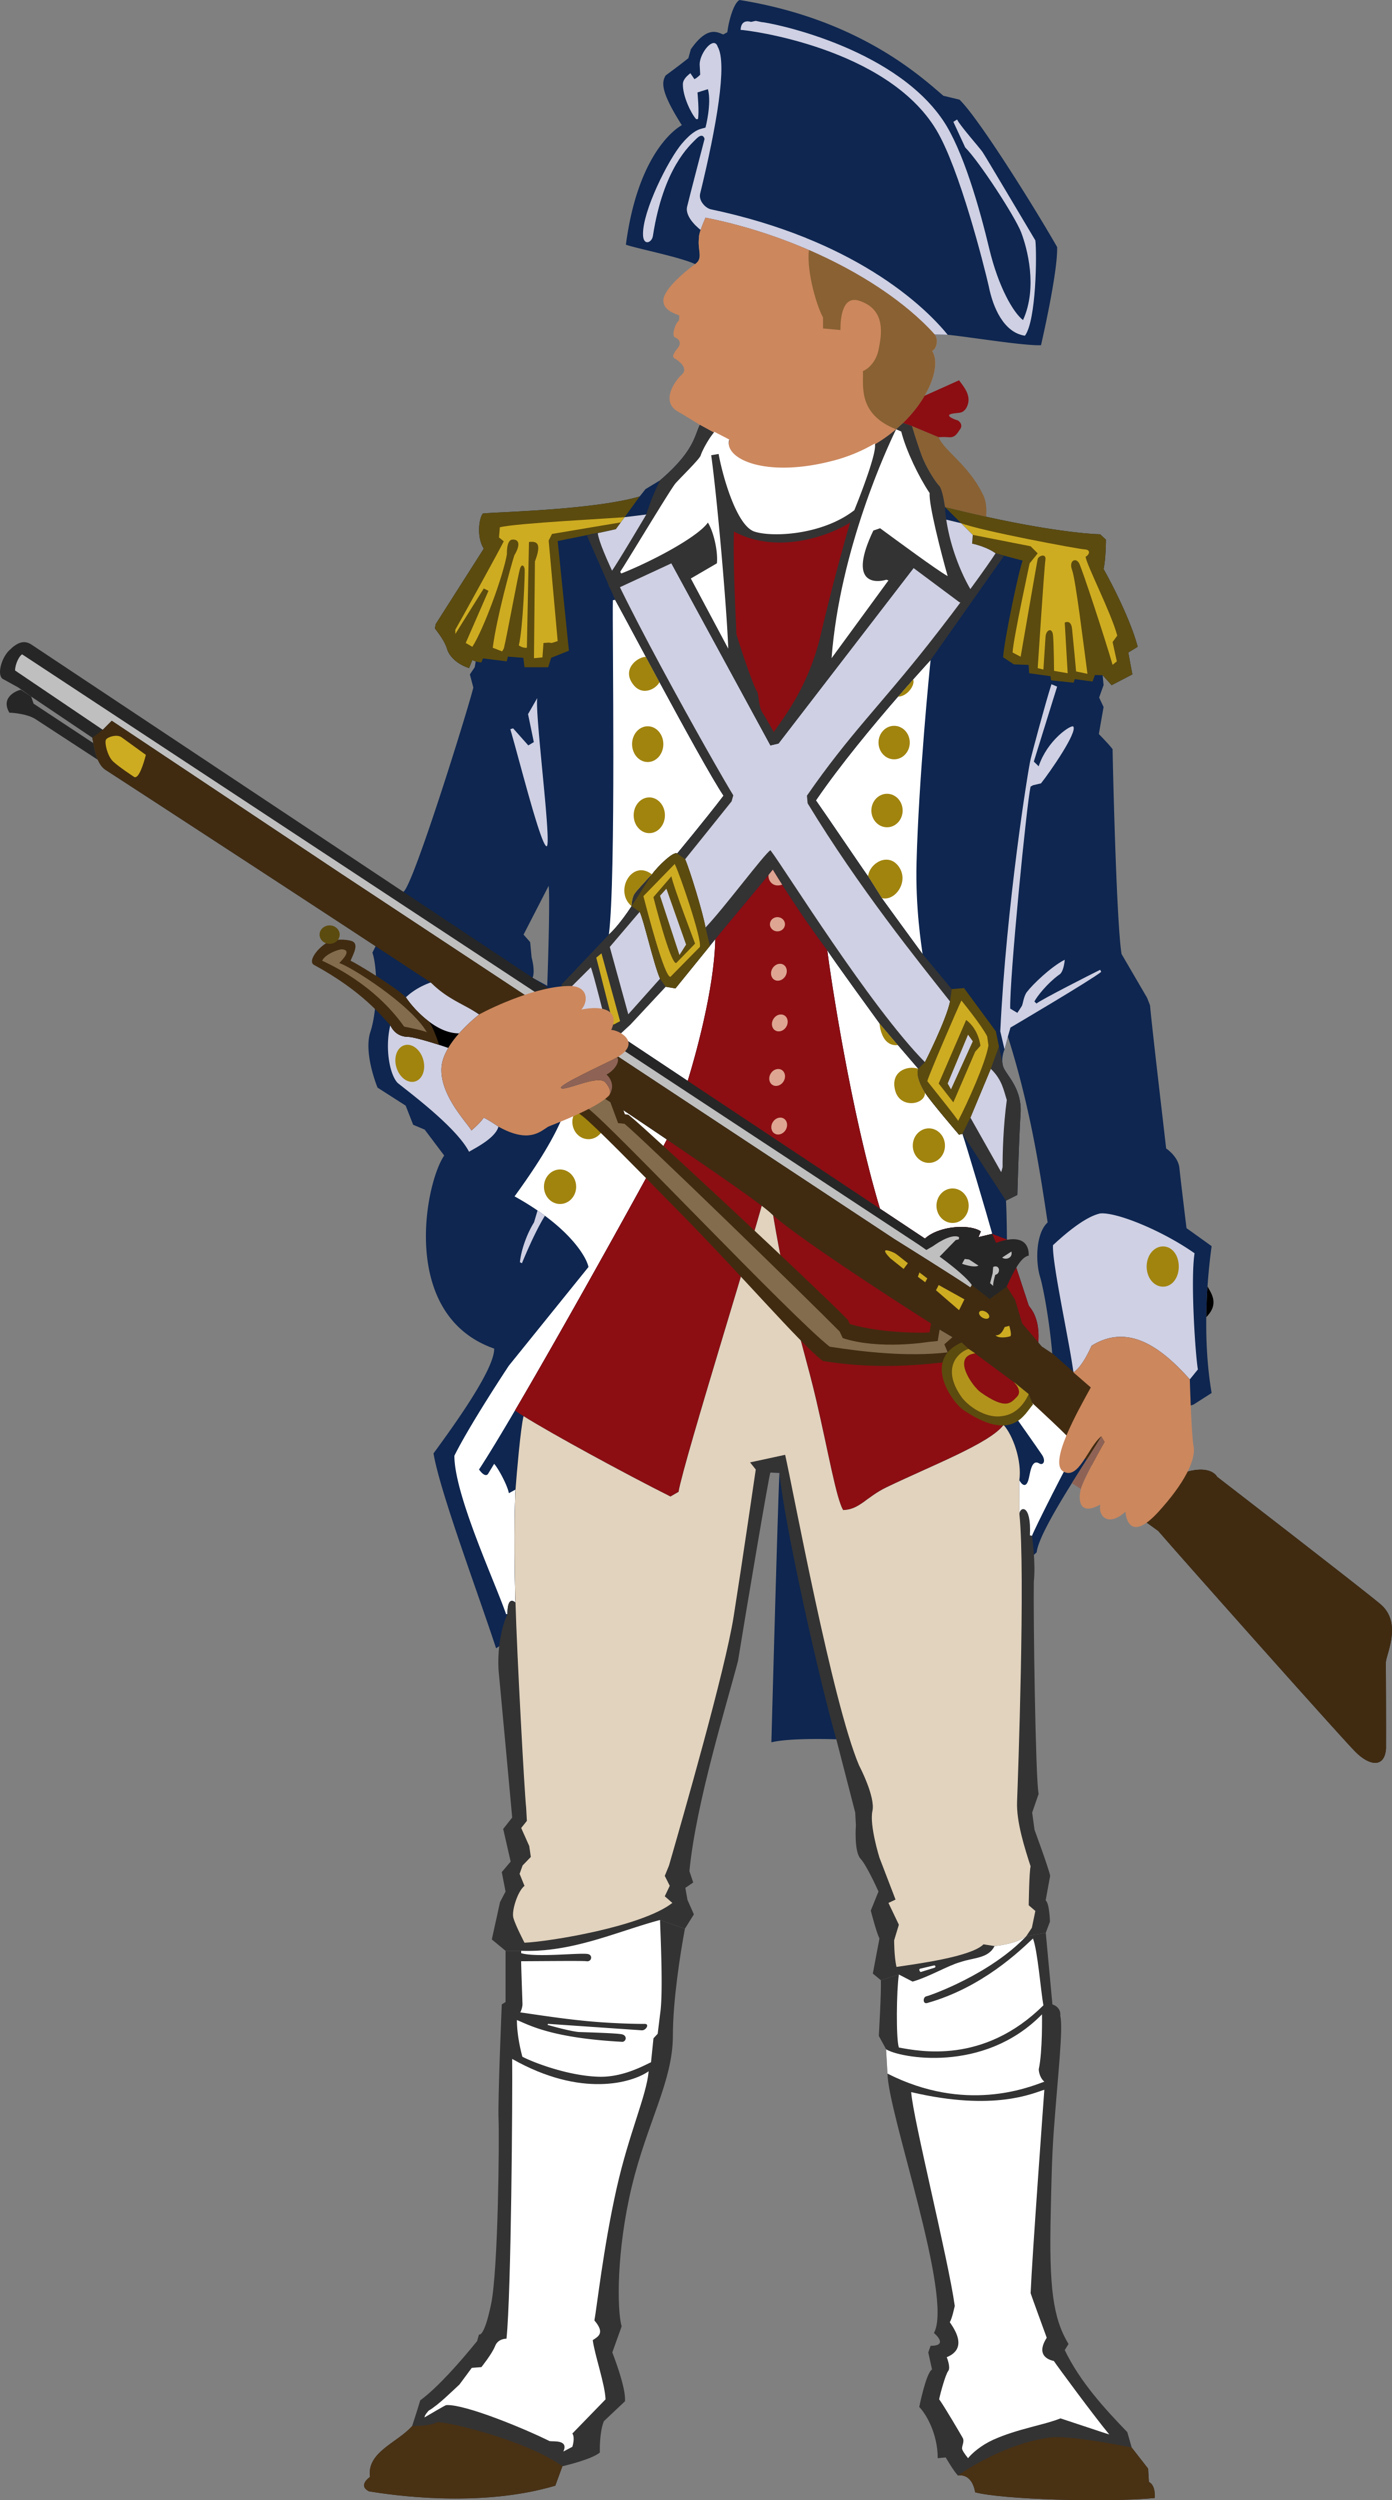 <svg xmlns="http://www.w3.org/2000/svg" width="241.873" height="434.154"><rect width="100%" height="100%" fill="#808080" stroke="none"/><path fill="#0e2650" d="M85.866 234.176c-16.468-5.762-12.023-28.653-8.683-33.524l-3.387-4.496-2.008-.847-1.297-3.32-4.89-3.13s-2.477-5.976-1.242-9.683c1.234-3.703 1.324-10.918.347-13.754l5.297-10.54c.262.052.84-1.081 1.613-2.976l19.356 10.387 1.148 1.3.25 2.653s.672 2.367.168 3.54l2.551 1.398s.535-14.739.246-17.371l-4.363 8.48-19.356-10.387c3.247-7.984 9.891-29.457 10.63-32.515l-.602-2.282.847-1.257.165-.989-.579-.246-.574 1.399c-2.058-.684-3.426-1.985-3.836-3.356-.414-1.375-1.543-2.773-2.101-3.547l.144-.746 8.348-13.101c-1.238-1.922-.883-5.16-.168-6.094 2.058-.274 19.05-.574 27.258-2.961l1.011-1.273 2.528-1.528c5.957-5.105 5.957-7.71 6.918-9.633l2.539 1.391 2.562 1.324c-.988 3.324 6.274 6.817 18.207 3.645a28.156 28.156 0 0 0 7.09-2.95 26.591 26.591 0 0 0 3.707-2.64 24.95 24.95 0 0 0 1.192-1.082l1.55.515s.79 2.676 1.614 4.942c.82 2.266 2.476 4.793 3.093 5.414.618.617 1.028 3.703 1.028 3.703 1.625.39 4.164 1.016 7.156 1.684 1.426.316 2.953.64 4.531.949 5.617 1.105 11.653 1.996 15.285 2.105l1.008.926s0 3.254-.41 5.106c1.246 2.18 4.695 8.77 5.93 13.503l-1.633 1 .707 3.793-3.605 1.875-1.563-1.73.164 1.715-.773 2.156.773 1.649-.824 4.69s1.976 2.02 2.39 2.638c.102 5.843.739 30.836 1.563 35.57l4.426 7.586.515 1.308c.399 4.407 2.387 21.16 2.801 24.868 0 0 2.102 1.355 2.309 3.414.207 2.058 1.23 10.418 1.23 10.418a806.6 806.6 0 0 1 4.364 3.129c-.145 1.082-.485 3.613-.715 6.988-.11 1.61-.192 3.41-.215 5.336-.055 4.039.156 8.633.93 13.172l-3.13 2.004c-3.046 1.152-20.953 4.449-24.453-1.317.618-6.379-1.402-18.156-2.222-20.832-.824-2.676-.742-7.617 1.316-9.469-1.164-7.582-2.797-19.308-6.914-32.277l-.582 2.223s-.664 1.484-.254 2.926c.41 1.44 3.332 3.699 3.043 8.23-.289 4.531-.562 14.121-.562 14.121l-1.977.988c.133 1.977.164 6.754.164 6.754l1.774 5.309s1.89 5.765 2.015 6.137c.121.37 2.344 2.097 1.524 7.656l11.074 15.07c-.781 1.399-2.91 4.621-5.106 8.149-2.882 4.625-5.878 9.77-6.105 11.988l-34.82 32.476s-7.985-.3-11.282.524c0 0 1.13-41.856 1.403-46.797l-1.578-.047-47.66 30.512c-3.313-10.07-9.774-27.254-10.872-33.84 3.11-4.262 10.621-14.52 10.54-18.2M128.519 0c-.961.41-1.867 3.402-2.14 5.598l-.696.39c-.938-.316-2.707-1.652-5.645 2.575l-.425 1.535c-1.512 1.23-3.938 2.992-3.938 2.992-.797 1.265-.77 3.02 2.8 8.648-2.226 1.262-7.85 6.477-9.718 20.75 1.688.625 9.414 2.14 12.024 3.375 1.507-1.043.347-2.445.683-4.613-.047-.246.086-.762.274-1.324.335-.996.851-2.133.851-2.133 15.781 3.117 31.488 11.062 39.813 20.289l2.265.05c3.531.337 13.34 1.95 16.219 1.81 0 0 2.937-12.653 2.8-17.044-4.027-7.035-13.671-22.44-16.968-25.597l-2.793-.668C160.222 13.496 149.46 3.375 128.519 0"/><path fill="#cfd0e3" d="M123.425 36.324c-.91-.265-2.098-1.523-1.75-2.77 2.809-11.515 4.73-22.495 3.04-25.421-.642-2.012-3.11 1.004-3.145 3.023l.097 1.805s-.476.543-1.012.781l-.699-1.035c-.336.293-1.285.98-1.3 1.887-.047 2.07 1.417 5.125 2.312 6.097h.297c.273-1.101-.074-4.636-.074-4.636l1.812-.575c.688 2.47-.414 6.668-.414 6.668-.684.274-1.781.055-4.113 2.801-2.336 2.742-6.89 11.774-6.746 15.856.066 1.941 1.558 1.351 1.722.14 1.836-11.77 6.36-15.66 7.547-16.851 1.188-1.192 1.426.031 1.426.031s-2.559 9.797-3.031 11.75c-.473 1.95 2.344 4.05 2.344 4.05.335-.995.851-2.132.851-2.132 15.781 3.117 31.488 11.062 39.813 20.289l2.265.05c-4.226-5.214-16.441-16.605-41.242-21.808"/><path fill="#cc875d" d="M162.402 58.082c-5.082-5.633-12.922-10.793-21.848-14.664-5.691-2.465-11.82-4.41-17.965-5.625 0 0-.516 1.137-.851 2.133-.188.562-.32 1.078-.274 1.324-.336 2.168.824 3.57-.683 4.613-2.333 1.703-5.52 4.555-5.52 6.34 0 1.785 2.23 2.305 2.777 2.582l-.05.86c-.637.43-1.391 2.683-.676 2.957.71.273 1.125.996.5 1.773-.621.781-1.207 1.54-.574 1.875.636.332 2.468 1.7 1.23 2.797-1.234 1.098-3.703 4.695-.695 6.41 1.101.629 3.832 2.32 3.832 2.32l2.539 1.391 2.562 1.324c-.988 3.324 6.274 6.817 18.207 3.645 4.418-1.176 8.028-3.227 10.797-5.59 5.758-4.91 7.906-11.152 6.238-13.617.825-.328 1.122-2.032.454-2.848"/><path fill="#896133" d="M161.948 60.93c.825-.328 1.122-2.032.454-2.848-5.082-5.633-12.922-10.793-21.848-14.664-.426 4.008 1.496 10.047 2.457 11.695v1.922l3.02.274c0-2.059.32-6.055 3.292-5.079 4.805 1.579 3.778 6.176 3.364 8.372-.41 2.195-1.785 3.43-2.746 3.843.136 2.332-1.02 7.442 5.77 10.102 5.757-4.91 7.905-11.152 6.237-13.617"/><path fill="#5c4b0e" d="m167.003 90.852-2.816-2.813c1.625.39 4.164 1.016 7.156 1.684 1.426.316 2.953.64 4.531.949 5.617 1.105 11.653 1.996 15.285 2.105l1.008.926s0 3.254-.41 5.106c1.246 2.18 4.695 8.77 5.93 13.503l-1.633 1 .707 3.793-3.605 1.875-1.563-1.73-1.34-.04-.41 1.134-3.09-.414-.203.617-3.914-.41-.102-.72-3.703-.515-.105-1.441-2.57-.102-1.856-1.234c.207-3.09 2.781-15.336 3.398-16.777l-4.714-1.258s-1.297-1.067-4.075-1.688l.122-1.523-2.028-2.027"/><path fill="#ceac21" d="m167.003 90.852 2.028 2.027 10.046 1.976 1.235 1.235-1.399 1.73s-2.863 13.215-2.965 15.48l1.399.74c.578-3.31 2.82-16.384 2.965-16.962.144-.578 1.531-1.074 1.336.164-.2 1.235-1.336 18.774-1.336 18.774l.988.25.367-5.641c.043-1.238 1.172-1.809 1.313-.266.136 1.547.172 6.133.172 6.133l2.367.41-.512-8.789s1.09-.625 1.274 1.07c.18 1.696.703 7.41.703 7.41l1.972.41c-.683-5.046-2.05-16.37-2.672-18.019-.617-1.648.676-2.257 1.239-1.144.558 1.11 4.36 12.66 5.8 17.601l.739-.597-.739-3.356.813-1.11c-1.102-4.077-5.3-12.183-5.508-13.71.598-.25 1.016-1.203-.125-1.262-1.14-.058-18.094-3.226-21.5-4.554"/><path fill="#5c4b0e" d="m107.878 90.707.656-.902 2.614-3.594c-8.207 2.387-25.2 2.687-27.258 2.96-.715.934-1.07 4.173.168 6.095l-8.348 13.101-.144.746c.558.774 1.687 2.172 2.101 3.547.41 1.371 1.778 2.672 3.836 3.356l.574-1.399.579.246.968.188.309-.723 4.117.516.203-.824 2.68.207.203 1.644h4.117l.516-1.644 3.086-1.235-1.953-19.043 10.109-2.05.867-1.192"/><path fill="#ceac21" d="m107.878 90.707.656-.902c-1.949.191-18.898 1.035-21.68 1.758l-.144 1.769.828.664c-1.32 2.59-7.703 14.117-8.422 15.352v.742l4.942-7.906.82.41-3.953 9.058 1.152.66c1.957-3.027 5.387-12.386 6.004-16.093 0 0-.113-2.414.914-2.516 1.032-.105 1.625.66.375 2.727-.59 1.863-3.03 10.593-3.75 16.047l1.633.636.3-.527c.552-2.258 2.524-13.121 2.833-13.945.309-.82.734-.368.785.25.055.613-.3 10.293-1.023 13.175 0 0 .68.512 1.402.41l.363-18.363c1.387-.164 2.258.188 1.035 3.38l-.164 16.796 1.473-.137.176-2.5.922-.07.511.07 1.036-.328-1.567-17.457.578-1.152 11.965-2.008"/><path d="M209.6 228.715a96.1 96.1 0 0 1 .216-5.336c.715 1.328 2.035 3.043-.215 5.336"/><path fill="#896133" d="M158.452 73.98s.79 2.676 1.614 4.942c.82 2.266 2.476 4.793 3.093 5.414.618.617 1.028 3.703 1.028 3.703 1.625.39 4.164 1.016 7.156 1.684 0-.239.3-2.438-.648-4.04-2.434-4.976-6.754-7.515-7.59-9.765l-4.653-1.938"/><path fill="#8c0e12" d="m158.452 73.98-1.55-.515c1.59-1.54 2.843-3.172 3.761-4.746l5.98-2.684c.763 1.055 2.24 2.664 1.4 4.531-.259.582-.677 1.028-1.31 1.11-.628.086-1.75.11-1.82.453-.066.344 1.227.805 1.426.84.195.035 1.09.71.496 1.558-.594.848-.906 1.512-2.09 1.391-.632-.066-1.64 0-1.64 0l-4.653-1.938"/><path fill="#cfd0e3" d="M128.687 5.188c1.195.027 25.39 3.054 34.004 17.37 4.062 6.755 8.297 23.59 9.117 27.157.71 3.613 2.574 8.031 6.281 8.582 1.977-2.637 2.086-14.219 1.813-16.55-3.102-5.188-8.68-14.626-9.188-15.364-.504-.738-3.996-4.672-4.406-5.633l-.652.41 2.058 4.445c2.469 2.473 8.707 12.07 9.734 14.778 1.028 2.707 2.891 9.515.313 15.195-1.648-1.234-4.266-5.676-5.879-12.433-1.613-6.762-4.531-17.157-8.086-22.34-8.844-12.903-30.367-16.946-31.492-16.973l-.984-.21-.829.183s-1.722-.649-1.804 1.383"/><path d="m109.546 177.914 4.117-4.414c.188 1.348-.53 4.39-4.117 4.414"/><path fill="#fff" d="M101.929 188.508c5.039 3.355 9.758 6.515 13.941 9.347-2.168 4.254-16.82 30.778-26.386 47.063-2.559 4.36-4.758 7.988-6.25 10.254 0 0 1.117 1.66 1.644.64l.988-1.628c.832.957 2.348 3.87 2.555 5.105l1.152-.629c-.289 5.531-.117 17.387 0 19.649 0 0-1.402-1.52-1.402 1.976h-.238c-1.895-5.515-8.98-20.707-8.98-27.5 2.714-5.476 9.468-15.644 9.468-15.644l13.832-17.13c-.226-1.245-2.062-4.82-7.566-8.898a37.902 37.902 0 0 0-1.281-.914 48.324 48.324 0 0 0-3.997-2.453c2.942-4.055 7.262-10.3 8.934-15.398l3.586-3.84"/><path fill="#cfd0e3" d="M93.406 210.2c.449.308.875.609 1.28.913-1.613 2.61-3.273 6.492-3.991 8.242l-.36-.18c.285-2.538 1.418-5.257 2.45-6.902l.62-2.074m-16.703-24.746c.204-4.02 5.172-8.183 6.57-9.308-2.792-1.844-5.613-3.696-8.421-5.547-1.602.566-3.117 1.425-4.324 2.578a8.812 8.812 0 0 0-1.758 2.289c-.418.793-.73 1.66-.95 2.562-.968 3.989-.109 8.602 1.282 10.024 1.996 1.625 10.207 7.699 12.402 11.953.813-.527 4.559-2.305 5.106-4.363 0 0-1.266-.918-2.551-1.567-.59.883-1.738 1.875-2.145 2.227-.73-1.328-5.453-6.063-5.21-10.848m16.656-64.25-1.606 2.8 1.004 4.864-.96.57-2.638-2.964-.488.148c1.477 4.988 5.27 20.129 6.297 20.332.988.168-2.059-22.992-1.61-25.75m89.61 95.012c1.48-1.36 5.332-4.887 8.215-5.508 2.879-.246 10.824 3.008 16.383 6.918-.739 4.777.168 17.91.578 20.172l-1.403 1.73c-4.652-5.187-10.488-9.953-17.078-5.836 0 0-1.5 3.586-3.144 4.618-.692-5.286-3.735-19.02-3.551-22.094"/><path fill="#a1840e" d="M202.09 223.426c1.608 0 2.733-1.567 2.733-3.496 0-1.93-1.125-3.493-2.734-3.493-1.605 0-2.848 1.563-2.848 3.493s1.243 3.496 2.848 3.496"/><path d="M67.82 178.027c.218-.902.53-1.77.949-2.562a8.812 8.812 0 0 1 1.758-2.29c.894 1.368 2.894 3.657 5.28 5.06 1.255.734 2.614 1.222 3.974 1.202-.688.774-1.352 1.633-1.887 2.536-.43-.153-.992-.34-1.61-.54-1.957-.628-4.503-1.374-5.425-1.39-1.215-.02-2.375-.59-3.04-2.016"/><path fill="#a1840e" d="M72.124 187.793c1.285-.375 1.914-2.09 1.407-3.828-.508-1.742-1.965-2.848-3.25-2.469-1.286.375-1.915 2.09-1.407 3.828s1.961 2.844 3.25 2.469"/><path fill="#402b11" d="M56.554 163.855c-1.61 1.055-3.09 3.172-1.945 3.723 8.43 4.594 11.722 8.918 13.21 10.45.665 1.425 1.825 1.995 3.04 2.015.922.016 3.468.762 5.425 1.39-.378-1.335-1.394-3.78-1.824-4.109-1.777-1.351-3.215-3.05-3.933-4.148-1.829-1.828-8.684-5.942-9.61-6.356.473-1.172 1.61-3.047.067-3.457-.746-.199-2.926-.488-4.43.492"/><path fill="#5c4b0e" d="M57.273 163.895c.965 0 1.75-.72 1.75-1.602 0-.883-.785-1.602-1.75-1.602-.961 0-1.746.72-1.746 1.602 0 .883.785 1.602 1.746 1.602"/><path fill="#836c4d" d="M59.355 164.844c-.61.027-2.824.816-3.38 1.976 1.298.625 8.997 4.035 14.247 11.446 0 0 3.437.68 3.953.988-2.805-4.863-13.379-11.508-15.234-12.02.62-.644 2.285-2.308.414-2.39"/><path fill="#cfd0e3" d="M182.698 118.816c-1.097 3.43-3.21 11.364-3.62 13.012-.415 1.645-4.227 25.387-5.27 47.262l.738 3.129.582-2.223.45-1.562s14.12-8.305 15.769-9.676l-.18-.36c-1.242.606-10.25 5.176-11.074 5.864l-.355-.36c.449-.875 2.195-3.109 4.253-4.617.875-.406 1.016-2.629 1.016-2.629-2.473 1.262-5.676 4.414-6.5 5.512-.637.691-.742 2.168-.965 2.539-.222.367-.77 1.172-.77 1.172l-1.238-.742c-.136-5.16 2.852-35.524 3.536-38.543l.418-.239 1.398-.328c1.539-1.933 6.453-9.004 5.586-9.89-.48-.239-4.484 2.394-5.996 6.926l-.84-.817 4.05-13.016-.988-.414"/><path fill="#fff" d="M159.257 149.77c.375-14.493 2.285-33.778 2.445-35.153 0 0-1.18 1.274-3.035 3.36-.773.867-1.664 1.878-2.633 2.996-4.265 4.91-10.074 11.882-14.257 18.015 2.097 2.965 7.96 11.668 9.058 13.176l2.387 3.79s6.258 8.616 7.082 9.714c-.176-1.414-1.254-7.832-1.047-15.898"/><path fill="#a1840e" d="m153.222 155.953-2.387-3.789c.274-2.36 3.59-4.234 5.375-1.625 1.785 2.606-.707 6.02-2.988 5.414m2.812-34.98c.97-1.118 1.86-2.13 2.633-2.996.403.949-1.004 2.98-2.633 2.996m-.671 10.882c1.5 0 2.718-1.304 2.718-2.91 0-1.61-1.218-2.91-2.718-2.91s-2.715 1.3-2.715 2.91c0 1.606 1.215 2.91 2.715 2.91m-1.235 11.801c1.5 0 2.715-1.3 2.715-2.91s-1.215-2.91-2.715-2.91c-1.5 0-2.719 1.3-2.719 2.91s1.22 2.91 2.72 2.91"/><path fill="#fff" d="M143.753 165.008c.52 4.328 4.098 28.11 9.156 44.879l7.805 5.187c2.473-2.265 7.89-2.554 9.719-1.238l-.414.988 2.39-.574c-.824-3.008-4.64-15.863-5.191-17.375l-.574.164s-5.106-5.953-5.93-7.328c-.82-1.371-1.562-3.02-1.152-4.117l-3.54-4.117-3.21-3.786s-8.453-11.609-9.059-12.683"/><path fill="#a1840e" d="M160.714 189.71c-.82-1.37-1.562-3.019-1.152-4.116-1.867-.66-4.953.441-3.996 3.84.894 3.187 5.285 2.363 5.148.277m-4.691-8.234-3.211-3.786c.129 1.29.71 4.032 3.21 3.786m5.38 20.457c1.546 0 2.796-1.344 2.796-3 0-1.657-1.25-3-2.796-3-1.547 0-2.801 1.343-2.801 3 0 1.656 1.254 3 2.8 3m4.118 10.429c1.547 0 2.797-1.343 2.797-3 0-1.656-1.25-2.996-2.797-2.996-1.547 0-2.801 1.34-2.801 2.996 0 1.657 1.254 3 2.8 3m-68.206-3.293c1.547 0 2.8-1.343 2.8-3 0-1.656-1.253-3-2.8-3-1.543 0-2.797 1.344-2.797 3 0 1.657 1.254 3 2.797 3m4.941-11.254c1.547 0 2.797-1.343 2.797-3 0-1.656-1.25-2.996-2.797-2.996-1.547 0-2.8 1.34-2.8 2.996 0 1.657 1.253 3 2.8 3"/><path fill="#fff" d="M106.878 104.148c.633 1.125 2.738 5.063 5.352 9.922.754 1.399 1.547 2.875 2.36 4.38 4.296 7.937 9.124 16.73 11.128 19.718-3.187 4.184-8.066 10.043-8.066 10.043-.579-.465-3.407 2.25-4.364 3.625 0 0-2.664 2.773-3.074 3.457-.414.687-.469 2.059-.469 2.059-.789 1.203-2.441 3.566-3.953 4.941 1.266-9.61.582-53.418.7-58.066l.386-.079"/><path fill="#a1840e" d="M109.745 157.352s.055-1.372.47-2.059c.41-.684 3.073-3.457 3.073-3.457-3.488-2.719-6.644 2.91-3.543 5.516m4.845-38.902c-.813-1.505-1.606-2.981-2.36-4.38-1.196-.086-4.086 1.848-2.442 4.457 1.649 2.606 4.243 1.09 4.801-.078m-2.043 13.875c1.5 0 2.715-1.39 2.715-3.105s-1.215-3.106-2.715-3.106c-1.5 0-2.719 1.39-2.719 3.106 0 1.715 1.22 3.105 2.72 3.105m.273 12.352c1.5 0 2.718-1.39 2.718-3.106 0-1.715-1.218-3.105-2.718-3.105s-2.715 1.39-2.715 3.105 1.215 3.106 2.715 3.106"/><path fill="#333" d="m173.577 181.703.715 3.442c.41 1.44 3.332 3.699 3.043 8.23-.289 4.531-.562 14.121-.562 14.121l-1.977.988-7.578-11.609-.574.164s-5.106-5.953-5.93-7.328c-.82-1.371-1.562-3.02-1.152-4.117l-3.54-4.117-3.21-3.786s-8.453-11.609-9.059-12.683c-3.625-4.774-7.82-11.25-9.469-13.996-2.113 2.636-9.043 10.86-9.996 12.097l-6.922 8.532-1.691-.293-2.012 2.152-4.117 4.414-1.988 1.844-9.149-2.781-.824-6.04 8.207-8.644c1.512-1.375 3.164-3.738 3.953-4.941 0 0 .055-1.372.47-2.059.41-.684 3.073-3.457 3.073-3.457.957-1.375 3.785-4.09 4.364-3.625 0 0 4.879-5.86 8.066-10.043-2.004-2.988-6.832-11.781-11.129-19.719-.812-1.504-1.605-2.98-2.36-4.379-2.613-4.86-4.718-8.797-5.35-9.922l-4.9-11.16 1.891-.41 3.141-.68.867-1.191.656-.902 3.766-.465 4.363 8.48 17.207 31.617 1.403-.328 23.465-30.468 5.351-8.48 2.914.69 2.028 2.028-.122 1.523c2.778.621 4.075 1.688 4.075 1.688l1.453.465-12.735 18.062s-1.18 1.274-3.035 3.36c-.773.867-1.664 1.878-2.633 2.996-4.265 4.91-10.074 11.882-14.257 18.015 2.097 2.965 7.96 11.668 9.058 13.176l2.387 3.79s6.258 8.616 7.082 9.714l5.078 6.094 2.121-.18 5.528 7.508.546 2.613"/><path fill="#cfd0e3" d="M161.39 111.773c5.57-7.058 10.273-13.632 11.594-15.683 0 0-1.297-1.067-4.075-1.688l.122-1.523-2.028-2.027-2.914-.692-5.351 8.48-23.465 30.47-1.403.327-17.207-31.617-4.363-8.48-3.766.465-.656.902-.867 1.191-3.14.68c.577 5.352 20.804 41.137 23.546 45.527l-.297 1.051s-7.988 9.961-8.07 10.043c.77 1.703 3.129 9.387 3.54 11.86 3.358-3.536 10.183-12.739 11.28-13.422 2.418 3.129 17.239 27.062 26.844 36.804 0 0 3.68-7.246 4.363-10.539-5.53-6.992-15.812-19.699-24.742-34.41l-.125-1.324c7.328-10.598 12.645-15.582 21.18-26.395"/><path fill="#fff" d="m107.558 179.758 11.937 7.93c1.223-3.977 4.59-15.731 4.793-24.579l-.93 1.145-5.992 7.387-1.691-.293-2.012 2.152-4.117 4.414-1.988 1.844"/><path fill="#8c0e12" d="M90.972 245.91a21.931 21.931 0 0 1-1.488-.992c9.566-16.285 24.218-42.809 26.386-47.063 1.524-2.773 2.645-7.359 3.625-10.167 1.223-3.977 4.59-15.731 4.793-24.579.864-1.12 6.614-7.957 9.27-11.203l.726-.894c.403.672.957 1.566 1.622 2.605 2.046 3.207 5.109 7.785 7.847 11.39.52 4.329 4.098 28.11 9.156 44.88l7.805 5.187c2.473-2.265 7.89-2.554 9.719-1.238l-.414.988 2.39-.574 2.551.988 1.774 5.309s1.89 5.766 2.015 6.137c.121.37 2.344 2.097 1.524 7.656.203 3.91-5.89 13.094-5.89 13.094s1.769-2.387 0 0c-2.345 3.168-12.333 6.98-20.298 10.808-3.61 1.738-4.691 3.887-7.586 3.977-1.215-2.07-2.578-10.078-4.66-19.028-1.402-6.039-3.55-13.187-4.937-19.144-1.758-7.559-2.645-13.543-3.153-16.672l-.824-.207c-.672 3.652-14.191 46.738-15.016 51.883l-1.41.816c-7.914-3.965-20.668-10.91-25.527-13.957"/><path fill="#333" d="m181.69 330.008.786-4.285c-.274-1.375-2.715-7.97-2.715-7.97l-.41-3.01 1.125-3.25c-.547-2.196-.945-31.333-.84-36.825.363-3.277-.316-7.98-.316-7.98l-.364-.083c.285-5.64-1.84-4.953-1.824-3.656-.016-2.12-.016-5.898-.016-5.898.477-3.36-1.09-7.801-2.734-9.617-2.344 3.168-12.332 6.98-20.297 10.808-3.61 1.738-4.691 3.887-7.586 3.977-1.215-2.07-2.578-10.078-4.66-19.028-1.402-6.039-3.55-13.187-4.937-19.144-1.758-7.559-2.645-13.543-3.153-16.672l-.824-.207c-.672 3.652-14.191 46.738-15.016 51.883l-1.41.816c-7.914-3.965-20.668-10.91-25.527-13.957-.523 2.14-1.18 9.895-1.398 12.75-.29 5.531-.118 17.387 0 19.649 0 0-1.403-1.52-1.403 1.976 0 0-1.828 3.555-1.555 9.59.446 4.621 2.38 25.734 2.38 25.734l-1.563 1.977 1.297 5.668-1.543 1.828.656 3.375-.957 1.824-1.43 6.492 2.387 1.977h2.719c8.89.328 16.469-3.293 24.125-5.352l4.324 1.516 1.555-2.492-1.114-2.516-.367-2.09 1.367-.925-.66-1.977c1.125-11.8 6.524-29.101 8.446-36.512 1.273-7.91 5.441-32.578 5.62-32.699l1.579.047c.851 9.055 7.062 36.59 9.879 46.273l3.285 12.715.117 2.2s-.344 4.574.8 5.812c1.141 1.238 3.126 5.707 3.126 5.707l-1.34 3.305s.957 3.746 1.508 4.847l-1.153 6.094 1.399 1.153 3.129-.989 2.387 1.235c2.859-.82 6.21-2.825 8.277-3.383 2.308-.809 4.87-.598 5.969-2.793 0 0 3.863-.348 5.507-1.719l1.352-.234 2.031-.352.727-1.933s-.082-3.25-.746-3.68"/><path fill="#333" d="m181.71 335.621-2.031.352-1.352.234c-1.644 1.371-5.507 1.719-5.507 1.719-1.098 2.195-3.66 1.984-5.97 2.793-2.066.558-5.417 2.562-8.277 3.383l-2.386-1.235-3.13.988c.09 2.06-.355 9.672-.355 9.672l1.266 2.32.242 4.227c.125 7.043 11.457 38.887 8.07 45.043 0 0 2.715 2.223-.578 2.223l-.406 1.148.652 2.969c-1.027.535-2.222 6.504-2.222 6.504 1.14 1.148 3.21 4.57 3.21 8.894l1.38-.136s1.539 2.617 2.156 3.152c0 0 2.355-.59 2.973 2.91 4.648 1.235 22.765 1.813 31.207.989 0 0 .218-2.176-1.016-2.793l-.14-2.313-2.852-3.656-.77-2.684c-3.843-3.98-8.191-8.687-10.867-14.246l.656-1.05c-2.715-4.505-3.394-9.856-3.09-22.825.102-4.418.184-9.414.532-14.207.668-9.273 1.668-17.797 1.125-19.969 0 0 .261-1.414-1.364-1.972l-1.156-12.434"/><path fill="#fff" d="m154.21 360.074-.242-4.226c2.219 1.453 16.902 4.336 27.086-6.067 0 0 .125 6.39-.563 9.547 0 0 .012 1.324.973 2.145-2.922 1.074-13.75 5.437-27.254-1.399"/><path fill="#493114" d="M182.124 423.313c3.293-.618 13.711 1.527 14.52 1.695l2.851 3.656.141 2.313c1.234.617 1.016 2.793 1.016 2.793-8.442.824-26.559.246-31.207-.989-.618-3.5-2.973-2.91-2.973-2.91 1.328-.98 8.176-5.496 15.652-6.558"/><path fill="#333" d="M118.804 336.047c.129-.723.207-1.133.207-1.133l-4.324-1.516c-7.656 2.059-15.235 5.68-24.125 5.352h-2.719v8.89l-.656.415s-.7 16.59-.559 19.882c.145 3.297-.055 26.157-1.289 32.125-1.234 5.97-2.11 5.301-2.11 5.301l-.327 1.153c-2.84 3.504-6.793 8.027-9.88 10.293l-.66 2.14-.753 2.324c-2.496 2.864-7.934 4.512-7.317 8.836 0 0-2.222 1.477-.164 2.508 3.953.637 19.188 2.922 32.36-.988l1.238-3.375s5.062-1.152 6.504-2.387c0 0-.125-3.379.695-5.437l3.668-3.457c.246-2.305-2.2-8.485-2.2-8.485l1.626-4.527c-.824-2.797-.914-13.168 1.762-24.285 2.675-11.117 7.136-18.32 7.136-26.145 0-6.293 1.356-14.515 1.887-17.484"/><path fill="#493114" d="m97.726 428.254-1.238 3.375c-13.172 3.91-28.407 1.625-32.36.988-2.058-1.031.164-2.508.164-2.508-.617-4.324 4.82-5.972 7.317-8.836 1.824-.02 3.675-.226 4.297-.636.617-.414 15.23 2.883 21.82 7.617"/><path fill="#e2d3be" d="M177.132 262.95c-.016-2.122-.016-5.9-.016-5.9.477-3.359-1.09-7.8-2.734-9.616-2.344 3.168-12.332 6.98-20.297 10.808-3.61 1.738-4.691 3.887-7.586 3.977-1.215-2.07-2.578-10.078-4.66-19.028-1.402-6.039-3.55-13.187-4.937-19.144-1.758-7.559-2.645-13.543-3.153-16.672l-.824-.207c-.672 3.652-14.191 46.738-15.016 51.883l-1.41.816c-7.914-3.965-20.668-10.91-25.527-13.957-.523 2.14-1.18 9.895-1.398 12.75-.29 5.531-.118 17.387 0 19.649.234 8.714 1.578 33.355 1.851 35.605l.125 2.274-.988 1.234 1.398 3.129.274 1.898-1.426 1.477-.524 1.46.852 2.083c-1.168.894-2.27 4.316-1.934 5.558.332 1.243 1.934 4.32 1.934 4.32 4.516-.214 20.45-2.824 25.691-6.913l-1.316-1.153.863-1.82-.863-1.723.738-1.812c2.563-8.899 9.742-33.867 11.227-43.211 1.484-9.34 3.844-25.543 3.844-25.543l-.989-1.234 6.094-1.317c1.352 5.856 8.18 42.953 12.844 53.934 0 0 2.875 5.441 2.324 7.914-.547 2.469 1.223 8.113 1.223 8.113l2.793 7.273-1.235.579 1.813 3.785-.824 2.719s0 2.855.41 4.609c3.343-.508 12.926-1.727 15.12-3.922l1.927.3s3.863-.347 5.507-1.718l.97-1.46.605-2.915-1.153-.988s.082-5.93.328-6.75c-.976-3.043-2.496-7.684-2.351-11.266.14-3.586 1.457-39.93.406-49.879"/><path fill="#dea593" d="M135.906 153.617a109.831 109.831 0 0 1-1.622-2.605l-.726.894c-.172.867.644 2.297 2.348 1.711"/><path fill="#333" d="M164.187 88.04s-.41-3.087-1.028-3.704c-.617-.621-2.273-3.148-3.093-5.414-.825-2.266-1.614-4.942-1.614-4.942l-1.55-.515c-.38.367-.778.73-1.192 1.082a26.591 26.591 0 0 1-3.707 2.64 28.156 28.156 0 0 1-7.09 2.95c-11.933 3.172-19.195-.32-18.207-3.645l-2.562-1.324-2.54-1.39c-.96 1.921-.96 4.527-6.917 9.632-1.73 3.54-2.387 5.93-2.387 5.93s-4.902 8.273-5.93 9.715c-1.03 1.441-1.086 4.238 1.235 2.965l9.058-4.2 17.207 31.618 1.403-.329 23.465-30.468 7.742 5.765c1.027.867 3.511.293 1.976-2.386-1.539-2.68-3.883-8.157-4.27-13.98"/><path fill="#fff" d="M152.003 77.008a28.156 28.156 0 0 1-7.09 2.949c-11.933 3.172-19.195-.32-18.207-3.64l-2.562-1.329c-1.14 1.328-2.211 3.457-2.39 4.094-.18.633-3.556 3.906-4.38 4.852-.824.945-8.37 13.5-9.605 15.355l.18.297c5.421-2.137 13.347-6.375 15.054-8.848 1.102 1.813 1.77 5.227 1.563 7.082l-4.528 2.633 6.504 12.188c-.265-7.168-1.933-26.184-2.965-33.594l1.29-.219c.69 3.84 3.117 12.445 6.206 13.473 3.086 1.031 11.813.62 17.372-3.703 0 0 4.105-10.004 3.558-11.59"/><path fill="#8c0e12" d="M127.53 92.3c-.203 5.973.415 16.348.415 17.79 1.12 3.726 3.128 9.383 3.539 9.879.414.496.273 2.691.992 3.773.715 1.082 1.972 3.39 1.972 3.39 1.442-2.179 6.032-7.745 8.16-16.902a398.685 398.685 0 0 1 5.098-19.492c-2.636 1.77-12.105 5.887-20.175 1.563"/><path fill="#fff" d="M155.71 74.547c-1.48 3.008-9.773 20.8-11.215 39.742l9.88-13.504-.356-.12c-1.746.538-6.797.933-2.27-8.536l1.176-.402c2.898 2.125 9.89 7.285 11.742 8.316-1.129-3.945-3.336-12.559-3.129-14.41-1.855-2.746-4.117-7.41-4.941-10.703l-.887-.383"/><path fill="#cfd0e3" d="m102.663 167.973-3.703 3.687.516 4.426 5.863 1.851s-2.363-9.43-2.676-9.964"/><path fill="#ceac21" d="m104.511 165.547-.902.742 2.968 11.649 1.168-.614-3.234-11.777"/><path fill="#cfd0e3" d="m111.148 158.34-5.192 6.094 3.215 11.691 5.516-6.176c-1.114-2.512-2.883-10.414-3.54-11.61"/><path fill="#5c4b0e" d="m109.745 157.352 1.403.988c.656 1.195 2.425 9.098 3.539 11.61l.988 1.398 1.691.293 5.993-7.387-.77-3.195c-.41-2.473-2.77-10.157-3.539-11.86l-1.398-.988c-.579-.465-3.407 2.25-4.364 3.625"/><path fill="#ceac21" d="m117.238 150.023-5.442 5.59c.75 2.871 3.672 14.11 4.703 14.008l5.106-5.187c.41-1.317-3.594-12.954-4.367-14.41"/><path fill="#5c4b0e" d="m116.663 152.164-3.129 3.625s2.922 11.547 3.954 11.445l3.293-3.379s-3.81-9.98-4.118-11.69"/><path fill="#cfd0e3" d="m115.792 154.32-1.105 1.22 3.375 10.292 1.152-1.809-3.422-9.703m56.368 31.274-3.54 8.48 5.352 9.469.238-.863c-.011-2.305.113-7.145.73-11.672-.534-1.645-.804-3.52-2.78-5.414"/><path fill="#5c4b0e" d="m173.577 181.703-.546-2.613-5.528-7.508-2.12.18-.306 2.14c-.683 3.293-4.363 10.54-4.363 10.54l-1.152 1.152c-.41 1.097.332 2.746 1.152 4.117.824 1.375 5.93 7.328 5.93 7.328l.574-.164 1.402-2.8 3.54-8.481 1.417-3.89"/><path fill="#ceac21" d="M167.054 173.738c-.566 1.106-5.723 13.07-5.926 13.996.863 1.121 5.453 6.774 5.352 6.918 1.562-3.015 4.761-10.023 5.273-13.113l-.219-1.566c-.968-1.946-4.48-6.235-4.48-6.235"/><path fill="#5c4b0e" d="m167.878 177.113-4.773 11.035 2.55 3.274 3.79-8.793.914-1.031s-.258-2.836-2.48-4.485"/><path fill="#cfd0e3" d="m169.03 180.82-.824-1.152-3.539 8.48.578 1.008 3.786-8.336"/><path fill="#dea593" d="M135.085 161.73c.727 0 1.313-.554 1.313-1.238 0-.683-.586-1.238-1.313-1.238-.722 0-1.308.555-1.308 1.238 0 .684.586 1.238 1.308 1.238m-.539 8.403c.617.375 1.477.098 1.914-.621.442-.719.297-1.61-.32-1.989-.617-.375-1.473-.097-1.914.622-.442.722-.297 1.609.32 1.988m.156 8.797c.618.379 1.473.101 1.914-.621.442-.72.297-1.61-.32-1.985-.617-.379-1.476-.101-1.914.621-.441.72-.297 1.61.32 1.985m-.464 9.472c.617.375 1.472.098 1.914-.62.441-.723.296-1.614-.32-1.989-.618-.379-1.473-.098-1.915.621-.441.719-.297 1.61.32 1.988m.36 8.438c.617.379 1.476.101 1.914-.621.441-.719.3-1.61-.32-1.985-.618-.379-1.473-.101-1.914.621-.442.72-.297 1.61.32 1.985"/><path fill="#402b11" d="m167.21 232.875 1.067-.938-1.946-1.156-2.222-1.316-2.07-1.227-.395 2.375-.121.73-.395.04-.055.008-.054.008c-.078.012-7.48.23-13.348-1.477l-.23-.484-.118-.25-.195-.2c-5.652-5.75-34.226-32.402-37.574-35.12l-.379-.309-.484-.055-.102-.008-.988-2.672-.192-.515-.46-.297-2.364-1.52-1.492-.96-.848 1.558-1.441 2.66-.668 1.238 1.117.852c1.875 1.438 9.438 9.137 17.445 17.285 10.18 10.363 20.223 22.004 23.961 24.942l.34.265.426.067c8.512 1.328 15.852.726 21.434.07l2.574-.363.152-3.274-.375.043"/><path fill="#836c4d" d="m146.44 232.363-.546-1.152c-5.313-5.402-34.086-33.39-37.38-36.066l-1.116-.122-1.34-3.625-2.363-1.523-1.442 2.66c4.324 3.313 35.2 36.043 41.91 41.313 5.637.879 13.504 1.808 20.504.988 7-.824 0 0 0 0l-.578-1.402 1.402-1.235-2.222-1.316-.332 1.976-1.645.164s-8.43 1.418-14.851-.66"/><path fill="#262626" d="M179.488 243.89c2.574 2.372 19.52 20.333 19.52 20.333l2.25 1.625c3.901 4.53 31.788 35.886 34.26 38.355 2.47 2.473 5.067 2.805 5.317-.566.027-5.074-.031-13.457-.031-14.899 0-1.441 2.973-6.949-.996-10.234-3.969-3.29-28.32-22.063-28.32-22.063s-.997-2.093-5.32-.855l-23.137-20.422-2.028-1.344-3.41-4.007-1.234-4.118-1.442-2.265c1.032-2.266 2.39-5.188 3.832-5.39.082-2.02-1.156-3.872-5.683-2.224l-.657-1.566-2.39.574.414-.988c-1.828-1.316-7.246-1.027-9.719 1.238l-7.805-5.187-33.414-22.2-11.937-7.93L5.484 111.942c-1.297-.863-2.489-.406-3.926 1.036-1.442 1.441-2.14 4.503-.961 4.976l2.602 1.438 2.222 1.566 10.621 7.145c.059.3.117.617.18.941.18.965.394 2.004.781 2.898.297.684.7 1.286 1.262 1.696 0 0 49.351 32.011 83.664 54.87 5.04 3.356 9.758 6.516 13.941 9.348 9.645 6.524 16.485 11.31 18.032 12.762 4.789 4.578 29.695 20.43 33.195 22.488l1.219 1.141 1.129.754c1.562 1.195 5.863 4.324 6.668 4.941l2.636 2.141.739 1.809"/><path fill="#262626" d="M16.222 129.043c.18.965.394 2.004.781 2.898L6.116 124.84c-1.335-.836-3.761-1.082-4.484-1.082-1.687-2.844 1.606-3.973 2.02-3.973l1.77 1.172.41 1.227 10.39 6.859"/><path fill="#bfbfbf" d="m175.741 217.324-1.605 1.043c.578.465 1.883.121 1.605-1.043m-3.168 2.688c.684-.34 1.125.195.989.742a.783.783 0 0 1-.621.61s-.438 1.464-.368 1.94l-.535-.492.442-1.718.093-1.082m-2.554-.246-1.633-1.059-.754-.094-.469.836s2.075.77 2.856.317"/><path fill="#bfbfbf" d="m159.741 216.2 1.22.85 1.155-.66s3.086-2.32 4.528-1.566l-.028.371-.55.137-2.797 2.871c.695.512 4.43 3.223 5.597 4.938l-.261.425c-1.918-1.37-13.242-8.437-13.242-8.437l-96.461-63.66-39.485-26.313-1.562 1.567L2.62 116.43c0-1.211.825-2.664 1.235-2.801l155.886 102.57"/><path fill="#402b11" d="M206.167 255.586c4.324-1.238 5.32.855 5.32.855s24.352 18.774 28.32 22.063c3.97 3.285.997 8.793.997 10.234 0 1.442.059 9.824.031 14.899-.25 3.37-2.848 3.039-5.316.566-2.473-2.469-30.36-33.824-34.262-38.355l-2.25-1.625s-16.945-17.961-19.52-20.332l-.738-1.809-2.637-2.14c-.804-.618-5.105-3.747-6.667-4.942l-1.13-.754-1.218-1.14c-3.5-2.06-28.406-17.91-33.195-22.489-3.004-2.82-25.957-18.195-50.63-34.472-2.792-1.844-5.495-2.622-8.421-5.547a12418.52 12418.52 0 0 0-56.586-36.961c-.563-.41-.965-1.012-1.262-1.696-.387-.894-.601-1.933-.781-2.898-.063-.324-.121-.64-.18-.941l1.813-1.38 1.562-1.566 39.485 26.313 96.46 63.66s11.325 7.066 13.243 8.437l.261-.425 3.102 2.418 2.95-2.13 1.44 2.266 1.235 4.118 3.41 4.007 2.027 1.344 23.137 20.422"/><path fill="#ceac21" d="m157.011 220.344-2.293-1.828s-.988-.961-.918-1.301c.066-.344 1.488.238 1.883.515.39.278 2.066 1.625 2.066 1.625l-.738.989m2.477 1.363 1.277.95.363-.669-1.367-1.035-.273.754m3.617 1.433-.469.907 4.008 3.46.933-1.882-4.472-2.484m7.613 5.664c.465.27.973.261 1.133-.02.156-.277-.09-.719-.555-.988-.465-.266-.969-.258-1.129.023-.16.278.086.72.551.985m3.859 1.625c-.203.41-.632 1.511-1.593 1.441.562.617 2.21.3 2.55.164.344-.137-.164-1.812-.164-1.812l-.793.207m-149.23-99.344-4.254-3.082c-.82-.547-2.41-.04-2.684.441-.273.48.227 2.832 1.254 3.793 1.032.961 3.543 2.606 3.543 2.606.89.754 1.813-2.512 2.14-3.758"/><path fill="#cc875d" d="M86.609 195.64s-1.266-.917-2.551-1.566c-.59.883-1.738 1.875-2.145 2.227-.73-1.328-5.453-6.063-5.21-10.848.058-1.176.527-2.363 1.19-3.48.536-.903 1.2-1.762 1.888-2.535 1.375-1.551 2.832-2.762 3.492-3.293 2.511-1.364 10.191-4.934 15.687-4.934 3.285 0 3.293 2.719 2.059 4.09 3.98-.793 6.695.25 5.187 3.543 1.336 0 5.414 2.183 1.043 4.75-.199.117-.414.234-.648.355-1.492.75-9.399 4.406-9.125 4.953.523.7 6.484-2.394 7.719-.941.308.363 1.3 1.61.554 2.344-2.238 2.203-9.261 4.82-10.496 5.336-1.508.96-3.43 2.882-8.644 0"/><path fill="#8e6356" d="M107.25 183.594c-.2.117-.415.234-.65.355-1.491.75-9.398 4.406-9.124 4.953.523.7 6.484-2.394 7.719-.941.308.363 1.3 1.61.554 2.344.621-.758 1.106-2.325-.367-3.723 1.09-.512 2.441-2.066 1.867-2.988"/><path fill="#fff" d="M179.105 243.398s7.136 6.52 8.097 7.891c-1.441 2.266-7.472 14.23-7.882 15.399l-.364-.082c.285-5.641-1.84-4.954-1.824-3.657-.016-2.12-.016-5.898-.016-5.898.645 1.086 1.192 1.055 1.536.078.343-.98.464-3.902 1.933-3.008.649.395 1.219-.375.469-1.5-.75-1.125-4.488-6.41-4.488-6.41l2.539-2.813"/><path fill="#cc875d" d="M206.741 239.527c-4.652-5.187-10.488-9.953-17.078-5.836 0 0-1.5 3.586-3.144 4.618l3.015 2.617c-2.265 4.117-7.41 13.176-4.734 14.617 2.676 1.441 4.238-4.242 6.547-6.133l.574.988s-3.64 6.297-4.117 8.149c-.473 1.855-.328 4.777 3.379 2.719-.414 2.101 1.48 3.91 4.363 1.234.164 1.73 1.192 4.984 5.723.043 4.527-4.941 6.547-9.059 6.133-11.324-.41-2.262-.66-11.692-.66-11.692"/><path fill="#8e6356" d="M186.241 257.559c2.196-3.528 4.325-6.75 5.106-8.149l.574.988s-3.64 6.297-4.117 8.149l-1.563-.988"/><path fill="#5c4b0e" d="m169.445 235-1.13-.754-1.218-1.14c-7 3.09-1.496 10.503.203 11.664 8.648 5.902 10.711.742 12.188-.88l-.739-1.808-2.636-2.14s1.683 1.527.585 2.624c-1.097 1.098-1.91 2.282-6.265-.765-1.485-1.04-5.16-6.281-.988-6.801"/><path fill="#b1931c" d="M174.175 245.89c2.941-.363 4.23-3.081 4.574-3.808l-2.636-2.14s1.683 1.527.585 2.624c-1.097 1.098-1.91 2.282-6.265-.765-1.485-1.04-5.16-6.281-.988-6.801l-1.13-.754c-1.152.23-5.199 2.84-1.152 8.465 1.477 1.863 4.52 3.644 7.012 3.18"/><path fill="#fff" d="m160.007 342.426 2.387-.742a.207.207 0 0 0 .137-.258.206.206 0 0 0-.258-.133l-2.387.562a.204.204 0 0 0-.137.258c.035.106.149.348.258.313m-69.445-3.676c8.89.328 16.469-3.293 24.125-5.352.09 2.84.562 12.68.027 16.22l-.437 3.542-.73.781-.427 4.157c-1.527.734-5.023 2.62-9.015 2.52-5.41-.134-11.559-2.532-13.336-3.477 0 0-.95-3.282-.95-6.371 2.137.863 5.95 3.12 18.364 3.789.71-.157.766-1.106-.11-1.309-.874-.203-5.98-.344-7.37-.395-1.387-.05-5.551-1.238-5.551-1.238l.058-.187c2.102.152 15.586 1.074 16.305 1.125.723.054 1.441-1.153.465-1.117-.461.019-5.203-.024-10.04-.489-5.398-.52-10.948-1.469-11.542-1.496l.113-.226s.281-.688.277-1.204c-.004-.515-.27-7.308-.226-7.464 2.43 0 10.719-.102 11.332 0 .926.156 1.176-1.11.207-1.258-1.496-.235-8.906.64-11.54-.14v-.411"/><path fill="#fff" d="M178.327 336.207c-1.644 1.371-5.507 1.719-5.507 1.719-1.098 2.195-3.66 1.984-5.97 2.793-2.066.558-5.417 2.562-8.277 3.383l-2.386-1.235c-.414 2.77-.512 11.14 0 12.68 3.527.621 14.683 2.992 25.113-7.328-.469-2.614-.988-9.414-1.812-11.61-2.192 2.063-8.754 8.48-18.317 11.192-.867.308-.84-1.024-.21-1.149.632-.12 11.105-3.824 17.366-10.445m-89.332 21.316c.075 6.38-.164 40.758-.988 48.582 0 0-1.465-.058-1.98 1.282-.516 1.336-2.383 3.656-2.383 3.656l-1.668.125-2.145 2.898c-1.293 1.176-3.593 3.504-5.343 4.532 0 0-.727.761-.727 1.175.914-.515 3.582-2.12 3.789-2.14 3.293-.188 13.832 4.199 17.95 6.258.784.097 3.316-.25 2.39 1.808l1.562-.824s.516-1.582 0-2.305l5.766-5.93c-.082-2.59-1.914-7.82-2.223-10.288 1.008-.641 2.141-1.258.286-3.418.39-1.957 1.542-12.57 3.843-22.852 2.168-9.691 5.215-16.156 5.586-20.418-2.84 1.996-11.691 4.672-23.715-2.14m92.469 5.351c-1.844.54-8.605 3.828-23.137.41.329 4.652 6.434 28.945 7.575 37.137-.145.555-.454 2.101-.864 2.82.668 1.008 3.274 4.528-.535 6.074 0 0 .738 1.786.266 2.383-.477.598-1.38 3.895-1.582 4.922.93 1.285 3.672 5.965 4.082 6.688.414.718-.278 1.523-.059 2.058.219.54.996 1.488.996 1.488.653-.828 2.262-2.242 4.344-3.187 4.238-1.922 9.059-2.621 11.715-3.73 2.289.738 7.45 2.488 8.48 2.8-2.75-3.336-9.015-11.84-9.632-12.765-1.606-.348-2.883-1.461-1.235-4.036-.527-1.457-2.492-6.812-2.8-7.738.257-6.277 2.386-35.324 2.386-35.324"/></svg>
